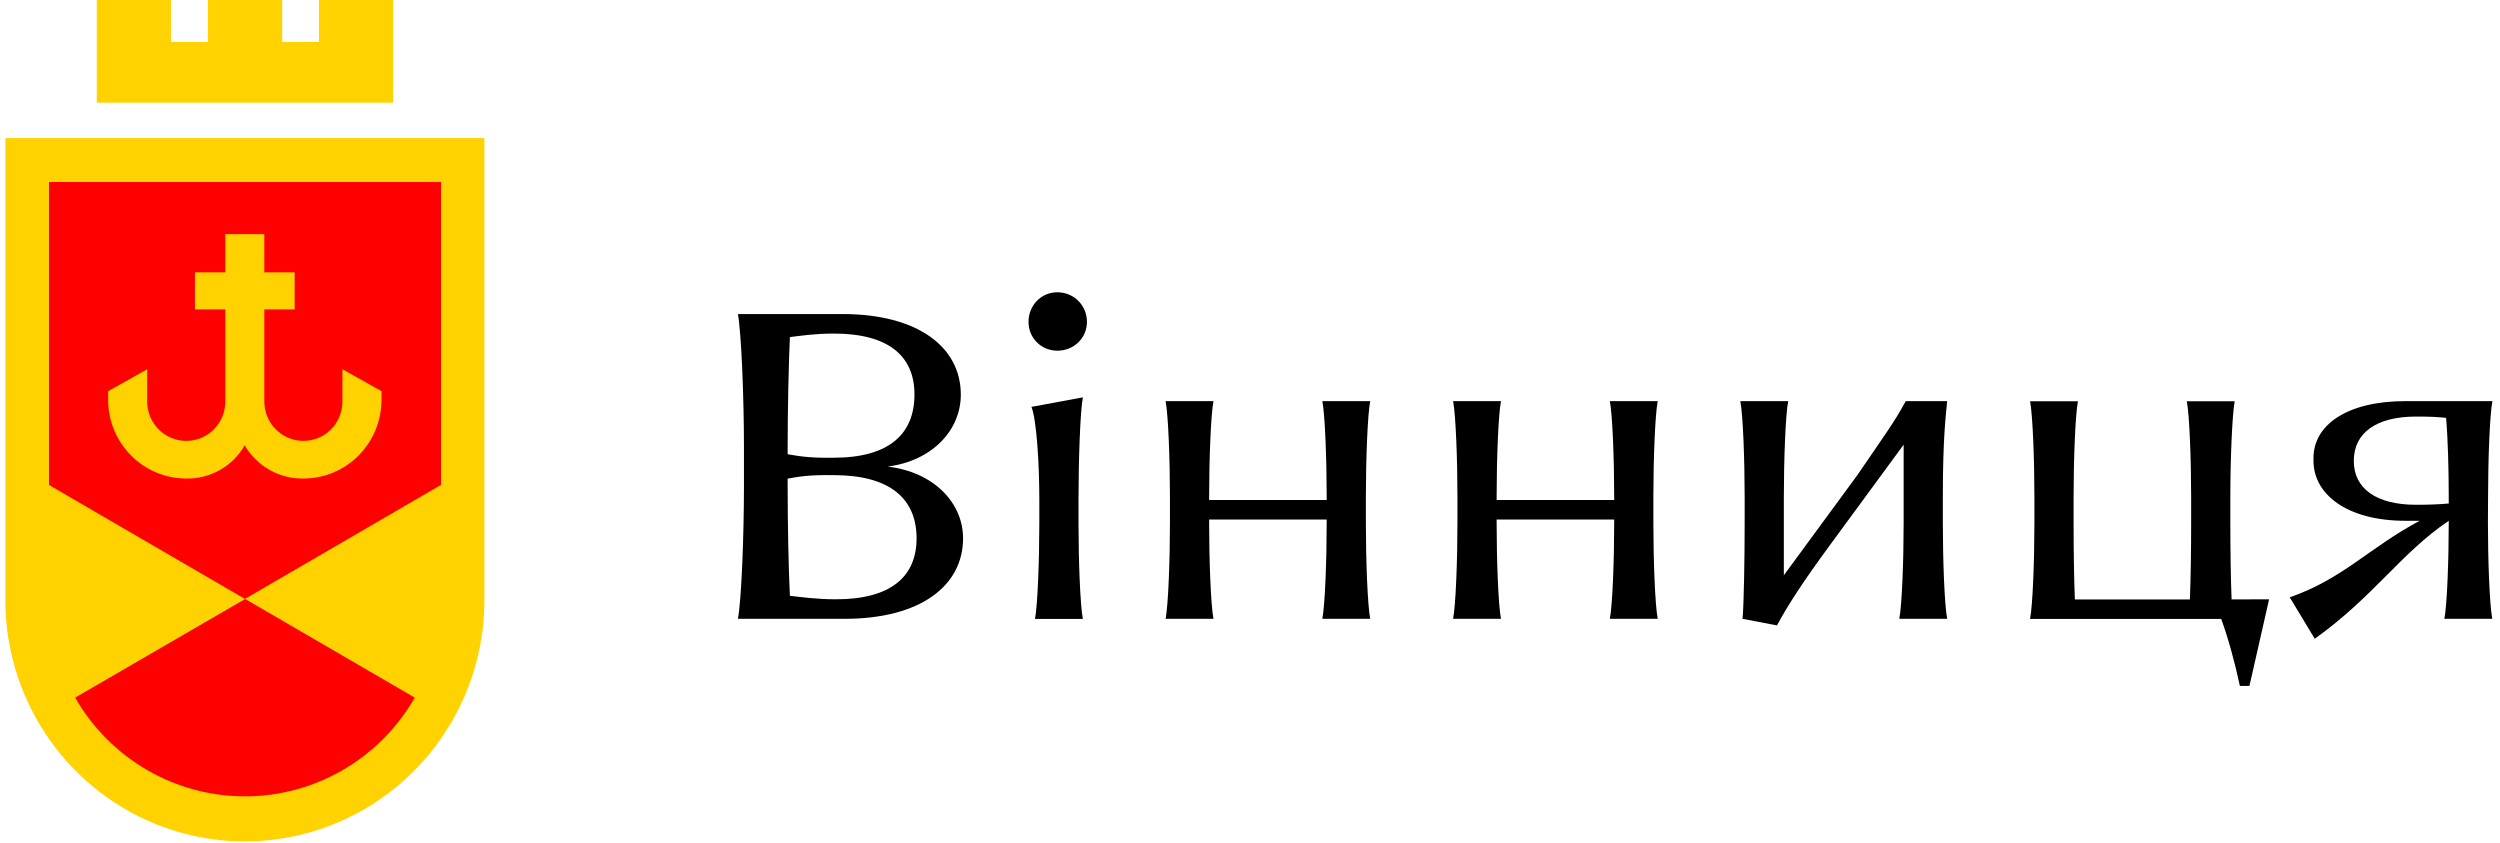 <?xml version="1.0" encoding="utf-8"?>
<!-- Generator: Adobe Illustrator 23.0.3, SVG Export Plug-In . SVG Version: 6.00 Build 0)  -->
<svg version="1.1" id="logo" width="178" height="60" xmlns="http://www.w3.org/2000/svg" xmlns:xlink="http://www.w3.org/1999/xlink" x="0px" y="0px"
	 viewBox="0 0 178 60" style="enable-background:new 0 0 178 60;" xml:space="preserve">
<style type="text/css">
	.st0{fill-rule:evenodd;clip-rule:evenodd;fill:#FFD200;}
	.st1{fill-rule:evenodd;clip-rule:evenodd;fill:#FF0000;}
</style>
<g id="logo-text">
	<path d="M68.57,38.33c0,3.38-3.04,5.73-8.43,5.73h-7.6c0.25-1.33,0.43-5.86,0.43-9.55v-2.6c0-3.69-0.19-8.22-0.43-9.55h7.44
		c5.39,0,8.43,2.36,8.43,5.74c0,2.51-2.01,4.71-5.21,5.12C66.5,33.61,68.57,35.81,68.57,38.33 M56.24,24
		c-0.09,2.02-0.16,5.18-0.16,7.91v0.43c0.71,0.12,1.46,0.28,3.29,0.25c3.91,0,5.74-1.67,5.74-4.5c0-2.73-1.83-4.34-5.74-4.34
		C58.03,23.75,56.98,23.91,56.24,24 M65.26,38.33c0-2.82-1.89-4.5-5.89-4.5c-1.83-0.03-2.57,0.12-3.29,0.25v0.43
		c0,2.73,0.06,5.89,0.16,7.91c0.77,0.09,1.89,0.25,3.29,0.25C63.43,42.67,65.26,41.05,65.26,38.33"/>
	<path d="M73.23,22.92c0-1.18,0.9-2.11,2.05-2.11c1.18,0,2.11,0.93,2.11,2.11c0,1.15-0.93,2.05-2.11,2.05
		C74.12,24.96,73.23,24.06,73.23,22.92 M74,37.24v-1.67c0-2.51-0.19-5.67-0.56-6.6l3.66-0.68c-0.19,0.99-0.31,4.46-0.31,7.29v1.67
		c0,2.64,0.12,5.86,0.31,6.82h-3.41C73.88,43.1,74,39.88,74,37.24"/>
	<path d="M97.25,37.24c0,2.64,0.12,5.86,0.31,6.82h-3.41c0.19-0.96,0.31-4.19,0.31-6.82v-0.25h-8.37v0.25
		c0,2.64,0.12,5.86,0.31,6.82h-3.41c0.19-0.96,0.31-4.19,0.31-6.82v-1.86c0-2.64-0.12-5.86-0.31-6.82h3.41
		c-0.19,0.96-0.31,4.19-0.31,6.82v0.22h8.37v-0.22c0-2.64-0.12-5.86-0.31-6.82h3.41c-0.19,0.96-0.31,4.19-0.31,6.82V37.24z"/>
	<path d="M117.72,37.24c0,2.64,0.12,5.86,0.31,6.82h-3.41c0.19-0.96,0.31-4.19,0.31-6.82v-0.25h-8.37v0.25
		c0,2.64,0.12,5.86,0.31,6.82h-3.41c0.19-0.96,0.31-4.19,0.31-6.82v-1.86c0-2.64-0.12-5.86-0.31-6.82h3.41
		c-0.19,0.96-0.31,4.19-0.31,6.82v0.22h8.37v-0.22c0-2.64-0.12-5.86-0.31-6.82h3.41c-0.19,0.96-0.31,4.19-0.31,6.82V37.24z"/>
	<path d="M124.07,44.06c0.09-0.96,0.15-4.19,0.15-6.82v-1.86c0-2.64-0.12-5.86-0.31-6.82h3.41c-0.19,0.96-0.31,4.19-0.31,6.82v5.58
		l5.21-7.1c1.8-2.64,2.67-3.81,3.47-5.3h2.95c-0.09,0.96-0.31,2.6-0.31,6.82v1.86c0,2.64,0.12,5.86,0.31,6.82h-3.41
		c0.19-0.96,0.31-4.19,0.31-6.82v-5.58l-5.21,7.1c-1.89,2.57-3.01,4.28-3.81,5.77L124.07,44.06z"/>
	<path d="M161.56,42.67l-1.4,6.17h-0.68c-0.34-1.61-0.84-3.44-1.33-4.77h-13.61c0.19-0.96,0.31-4.19,0.31-6.82v-1.86
		c0-2.64-0.12-5.86-0.31-6.82h3.41c-0.19,0.96-0.31,4.19-0.31,6.82v1.86c0,1.86,0.03,3.97,0.09,5.43h8.19
		c0.06-1.46,0.09-3.57,0.09-5.43v-1.86c0-2.64-0.12-5.86-0.31-6.82h3.41c-0.18,0.96-0.31,4.19-0.31,6.82v1.86
		c0,1.86,0.03,3.97,0.09,5.43L161.56,42.67L161.56,42.67z"/>
	<path d="M177.14,37.24c0,2.64,0.12,5.86,0.31,6.82h-3.41c0.19-0.96,0.31-4.19,0.31-6.82v-0.16c-3.44,2.33-5.33,5.39-9.54,8.4
		l-1.78-2.95c3.81-1.33,5.59-3.49,9.25-5.45h-1.02c-4.15,0-6.6-1.89-6.54-4.37c-0.06-2.45,2.39-4.15,6.54-4.15h6.2
		c-0.19,0.96-0.31,4.19-0.31,6.82L177.14,37.24L177.14,37.24z M172.02,35.94c0.96,0,1.64-0.03,2.33-0.09v-0.46
		c0-1.95-0.06-4.19-0.19-5.64c-0.65-0.06-1.05-0.09-2.14-0.09c-2.82,0-4.43,1.15-4.43,3.16C167.59,34.79,169.2,35.94,172.02,35.94"
		/>
</g>
<path id="logo-yellow" class="st0" d="M22.71,0h5.28v7.31H6.89V0h5.28v2.99h2.63V0h5.29v2.99h2.62V0z M0.38,42.64V9.83h34.11v32.81
	c0.03,6.16-3.22,11.86-8.51,14.95s-11.81,3.09-17.1,0C3.6,54.5,0.35,48.8,0.38,42.64z"/>
<path id="logo-red" class="st1" d="M3.49,12.96v21.57l1.87,1.09l12.09,7.03l-12.1,7.02c2.49,4.35,7.1,7.03,12.09,7.03
	s9.6-2.68,12.09-7.03l-12.09-7.03l12.09-7.03l1.87-1.09V12.96H3.49z M21.62,34.07c3.06-0.01,5.54-2.51,5.54-5.6v-0.62l-2.78-1.56
	v2.3c0,1.55-1.24,2.8-2.78,2.8c-1.53,0-2.78-1.25-2.78-2.8v-6.56h2.16v-2.64h-2.16v-2.72h-2.78v2.72h-2.16v2.64h2.16v6.56
	c0,1.55-1.24,2.8-2.78,2.8c-1.53,0-2.78-1.25-2.78-2.8v-2.3L7.7,27.85v0.62c0,3.08,2.48,5.59,5.54,5.6
	c1.72,0.04,3.32-0.86,4.18-2.36C18.3,33.21,19.91,34.11,21.62,34.07z"/>
</svg>

